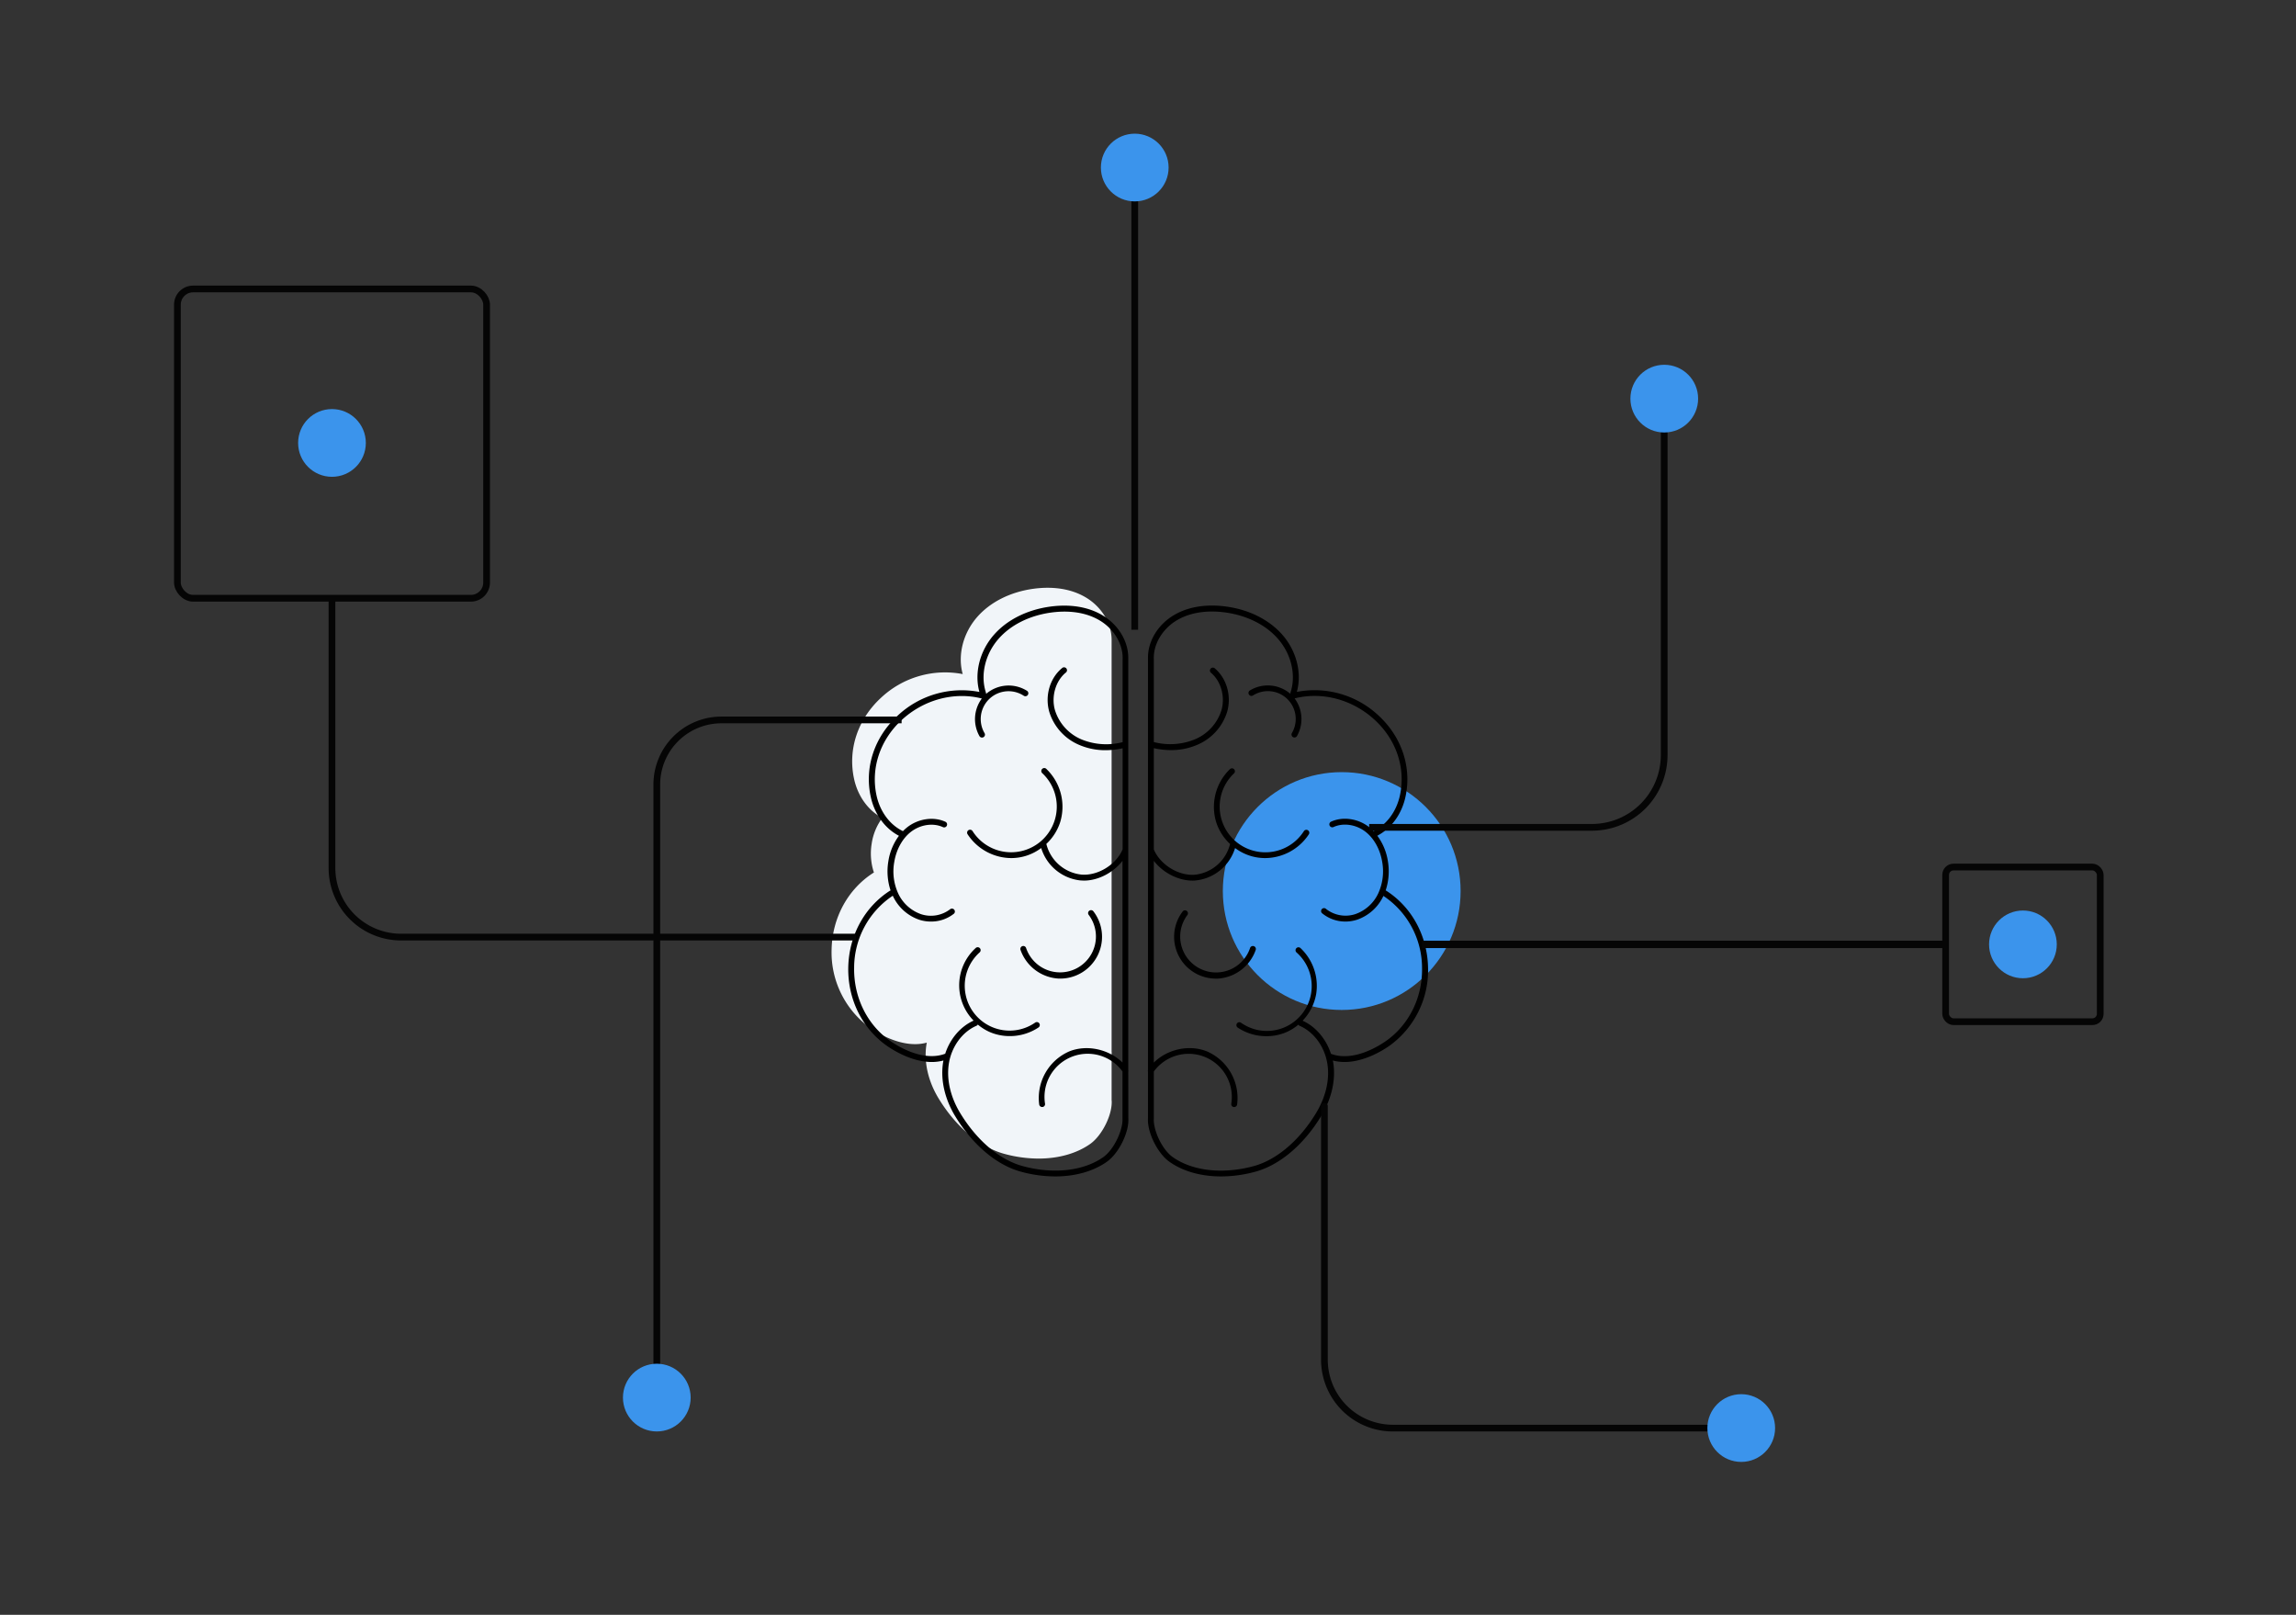 <?xml version="1.0" encoding="UTF-8"?> <svg xmlns="http://www.w3.org/2000/svg" id="_1" data-name="1" viewBox="0 0 1024 720"><rect x="0" y="0" width="1024" height="720" fill="#333333" stroke="none"/> <defs> <style>.cls-1{fill:#f1f5f9;}.cls-2,.cls-4,.cls-5{fill:none;stroke:#050505;stroke-miterlimit:10;}.cls-2,.cls-4{stroke-width:3px;}.cls-3{fill:#3b94ec;}.cls-4{stroke-linecap:round;}.cls-5{stroke-width:3.3px;}</style> </defs> <path class="cls-1" d="M495.77,490.7V469.79a1.29,1.29,0,0,0,0-.73V371h0V285.39s0,0,0-.07c0-7.49-4.54-14.93-11.82-19.13-7.94-4.58-16.94-4.52-23.09-3.67-10.17,1.41-19,5.81-24.86,12.38-6.45,7.23-9,17.17-6.63,25.65a41.77,41.77,0,0,0-36.45,10.57c-10.38,9.56-14.88,23.09-12,36.2,1.68,7.73,6.34,14.12,12.58,17.37a25.41,25.41,0,0,0-4.73,11.43,27.1,27.1,0,0,0,1,12.95,1.48,1.48,0,0,0-.29.12c-11.37,7.29-18.32,20.08-18.59,34.22a41.44,41.44,0,0,0,17.34,35c2.78,1.93,11.08,7.14,19.9,7.14a20.24,20.24,0,0,0,5.21-.67c-.1.5-.18,1-.25,1.52-1,7.54.94,15.86,5.57,23.44,7.78,12.73,18.47,21.71,29.31,24.64a58.51,58.51,0,0,0,15.23,2.09c8.83,0,16.9-2.22,23-6.51,5.33-3.75,10-13.14,9.6-19.39Z"></path> <rect class="cls-2" x="79.12" y="128.84" width="137.9" height="137.9" rx="7"></rect> <circle class="cls-3" cx="598.4" cy="397.29" r="53.02"></circle> <path d="M503.2,477.75a1.35,1.35,0,0,0,0-.72V379h0V293.35s0,0,0-.07c0-7.49-4.54-14.93-11.82-19.13-7.94-4.58-16.94-4.52-23.09-3.67-10.16,1.41-19,5.81-24.85,12.38-6.45,7.23-9,17.17-6.63,25.66a41.75,41.75,0,0,0-36.46,10.56c-10.38,9.56-14.88,23.09-12,36.2,1.67,7.73,6.33,14.12,12.57,17.37a25.53,25.53,0,0,0-4.73,11.43,27.1,27.1,0,0,0,1,12.95,2.24,2.24,0,0,0-.29.12c-11.37,7.29-18.32,20.08-18.58,34.22s6.21,27.28,17.34,35c2.77,1.93,11.07,7.14,19.89,7.14a20.32,20.32,0,0,0,5.22-.67c-.1.5-.19,1-.26,1.52-1,7.54.94,15.86,5.58,23.44,7.78,12.73,18.46,21.71,29.31,24.64a58.37,58.37,0,0,0,15.22,2.09c8.83,0,16.91-2.22,23-6.51,5.33-3.75,10-13.14,9.61-19.39h0Zm-11.12,38.16c-8.84,6.23-22.31,7.73-36,4-10.2-2.76-20.32-11.32-27.75-23.48-4.32-7.06-6.18-14.77-5.22-21.71,1.07-7.78,5.94-14.6,12.41-17.37a1.3,1.3,0,0,0,.58-.53,22,22,0,0,0,5.48,3.4,22.4,22.4,0,0,0,8.75,1.74,23,23,0,0,0,12.84-3.85,1.31,1.31,0,1,0-1.48-2.17,20,20,0,0,1-24.76-31.32,1.31,1.31,0,1,0-1.77-1.94,22.48,22.48,0,0,0-.94,32.38c-5.87,2.63-10.53,8.16-12.67,14.79h-.07c-9.81,3.65-21.1-3.4-24.32-5.65-10.41-7.25-16.47-19.52-16.22-32.82a38.66,38.66,0,0,1,17.23-32,1,1,0,0,0,.07.15A20.17,20.17,0,0,0,410,410.09a16.92,16.92,0,0,0,5.18.8,16.29,16.29,0,0,0,10.32-3.55,1.31,1.31,0,0,0-1.67-2,14.09,14.09,0,0,1-13,2.28,17.73,17.73,0,0,1-10.18-9.13,23.57,23.57,0,0,1-1.84-14c.89-5.63,3.59-10.56,7.4-13.55,4.24-3.32,10-4.17,14.41-2.11a1.32,1.32,0,0,0,1.12-2.38c-5.25-2.47-12.15-1.5-17.15,2.42a20.15,20.15,0,0,0-1.88,1.71c-5.83-2.79-10.21-8.67-11.78-15.87-2.64-12.18,1.56-24.78,11.25-33.71,9.9-9.11,23.43-12.68,35.71-9.56a15.43,15.43,0,0,0-1.06,16.77,1.32,1.32,0,0,0,1.14.65,1.34,1.34,0,0,0,.66-.18,1.31,1.31,0,0,0,.47-1.8,12.41,12.41,0,0,1,17.41-16.72,1.32,1.32,0,1,0,1.43-2.21,15.41,15.41,0,0,0-18,1.31l-.21,0a1.27,1.27,0,0,0,0-.43c-2.61-7.84-.34-17.33,5.78-24.18,5.44-6.11,13.7-10.2,23.25-11.53,5.74-.79,14.12-.86,21.42,3.35,6.6,3.8,10.82,10.85,10.5,17.54,0,0,0,.07,0,.11V330.9a29.15,29.15,0,0,1-18.14-1.14,20.84,20.84,0,0,1-12.08-13.27c-1.65-6,.34-12.85,4.83-16.56a1.31,1.31,0,1,0-1.67-2c-5.35,4.42-7.64,12.17-5.7,19.28a23.48,23.48,0,0,0,13.59,15,29.35,29.35,0,0,0,11.6,2.28,35.23,35.23,0,0,0,7.57-.86V378.7c-2.88,6.84-11.08,11.87-18.39,11.25a18.11,18.11,0,0,1-15.63-13.68,22.86,22.86,0,0,0,6.12-9.53,23.39,23.39,0,0,0-6.06-23.85,1.32,1.32,0,1,0-1.81,1.91,20.37,20.37,0,1,1-31.16,25.75,1.31,1.31,0,0,0-2.22,1.41A23.47,23.47,0,0,0,451,382.59a22.2,22.2,0,0,0,13.37-4.48A20.58,20.58,0,0,0,482,392.57c.47,0,.94.06,1.42.06,6.42,0,13.17-3.58,17.2-8.81v89.93c-6.06-5.92-15.77-8.12-23.66-5a22.64,22.64,0,0,0-13.48,23.72,1.31,1.31,0,0,0,1.3,1.11l.2,0a1.3,1.3,0,0,0,1.09-1.5,19.25,19.25,0,0,1,34.55-14.36v21s0,0,0,.05C500.9,503.55,497,512.41,492.08,515.91Z"></path> <path d="M472.7,436.32a18.64,18.64,0,0,0,14.94-30,1.32,1.32,0,0,0-1.84-.24,1.3,1.3,0,0,0-.24,1.84,16,16,0,1,1-27.93,14.77,1.31,1.31,0,1,0-2.49.82,19.13,19.13,0,0,0,16,12.72C471.64,436.29,472.17,436.32,472.7,436.32Z"></path> <path d="M618.27,397.15A1.48,1.48,0,0,0,618,397a27.1,27.1,0,0,0,1-12.95,25.53,25.53,0,0,0-4.73-11.43c6.24-3.25,10.9-9.64,12.57-17.37,2.85-13.11-1.65-26.64-12-36.2a41.75,41.75,0,0,0-36.46-10.56c2.36-8.49-.17-18.43-6.63-25.66-5.86-6.57-14.68-11-24.85-12.38-6.15-.85-15.15-.91-23.09,3.67-7.28,4.2-11.84,11.64-11.82,19.13,0,0,0,.05,0,.07V379h0V477a1.35,1.35,0,0,0,0,.72v20.91h0c-.37,6.25,4.27,15.64,9.6,19.39,6.09,4.29,14.16,6.51,23,6.51a58.51,58.51,0,0,0,15.23-2.09c10.84-2.93,21.52-11.91,29.3-24.64,4.64-7.58,6.62-15.9,5.58-23.44-.07-.51-.16-1-.26-1.52a20.38,20.38,0,0,0,5.22.67c8.82,0,17.12-5.21,19.9-7.14a41.44,41.44,0,0,0,17.34-35C636.59,417.23,629.64,404.44,618.27,397.15ZM618,464.24c-3.22,2.25-14.51,9.3-24.32,5.65h-.07c-2.14-6.63-6.8-12.16-12.66-14.79A22.9,22.9,0,0,0,587,443.23a23.14,23.14,0,0,0-7-20.52,1.31,1.31,0,1,0-1.77,1.94A20,20,0,0,1,553.48,456a1.31,1.31,0,0,0-1.48,2.17A23,23,0,0,0,564.84,462a22.4,22.4,0,0,0,8.75-1.74,22,22,0,0,0,5.48-3.4,1.3,1.3,0,0,0,.58.53c6.47,2.77,11.34,9.59,12.41,17.37,1,6.94-.9,14.65-5.22,21.71-7.43,12.16-17.55,20.72-27.75,23.48-13.71,3.7-27.17,2.2-36-4-5-3.5-8.81-12.36-8.49-17.16,0,0,0,0,0-.05v-21a19.25,19.25,0,0,1,34.55,14.36,1.3,1.3,0,0,0,1.09,1.5l.21,0a1.31,1.31,0,0,0,1.29-1.11,22.64,22.64,0,0,0-13.48-23.72c-7.89-3.16-17.6-1-23.66,5V383.82c4,5.23,10.79,8.81,17.2,8.81.48,0,1,0,1.42-.06a20.58,20.58,0,0,0,17.62-14.46,22.2,22.2,0,0,0,13.37,4.48A23.47,23.47,0,0,0,583.73,372a1.31,1.31,0,1,0-2.21-1.41,20.37,20.37,0,1,1-31.17-25.75,1.31,1.31,0,0,0-1.8-1.91,23.37,23.37,0,0,0-6.07,23.85,22.86,22.86,0,0,0,6.12,9.53A18.11,18.11,0,0,1,533,390c-7.33.62-15.52-4.41-18.4-11.25V333.59a35.23,35.23,0,0,0,7.57.86,29.35,29.35,0,0,0,11.6-2.28,23.48,23.48,0,0,0,13.59-15c1.94-7.11-.35-14.86-5.7-19.28a1.31,1.31,0,0,0-1.67,2c4.49,3.71,6.48,10.52,4.83,16.56a20.82,20.82,0,0,1-12.08,13.27,29.15,29.15,0,0,1-18.14,1.14V294.08s0-.07,0-.11c-.32-6.69,3.9-13.74,10.5-17.54,7.3-4.21,15.68-4.14,21.42-3.35,9.55,1.33,17.81,5.42,23.25,11.53,6.12,6.85,8.39,16.34,5.78,24.18a1.58,1.58,0,0,0,0,.43l-.21,0a15.41,15.41,0,0,0-18-1.31,1.32,1.32,0,0,0,1.43,2.21,12.41,12.41,0,0,1,17.41,16.72,1.32,1.32,0,0,0,.47,1.8,1.34,1.34,0,0,0,.66.18,1.32,1.32,0,0,0,1.14-.65,15.41,15.41,0,0,0-1.06-16.77c12.28-3.12,25.81.45,35.71,9.56,9.69,8.93,13.9,21.53,11.25,33.71-1.56,7.2-5.95,13.08-11.78,15.87a19,19,0,0,0-1.88-1.71c-5-3.92-11.9-4.89-17.15-2.42a1.32,1.32,0,0,0,1.12,2.38c4.38-2.06,10.17-1.21,14.41,2.11,3.81,3,6.51,7.92,7.41,13.55a23.65,23.65,0,0,1-1.85,14,17.73,17.73,0,0,1-10.18,9.13,14.09,14.09,0,0,1-13-2.28,1.31,1.31,0,1,0-1.67,2A16.29,16.29,0,0,0,600,410.89a16.92,16.92,0,0,0,5.18-.8,20.17,20.17,0,0,0,11.74-10.48,1,1,0,0,0,.07-.15,38.66,38.66,0,0,1,17.23,32C634.48,444.72,628.42,457,618,464.24Z"></path> <path d="M559.18,421.86a1.31,1.31,0,0,0-1.66.84,16,16,0,1,1-27.92-14.77,1.32,1.32,0,0,0-2.09-1.6,18.64,18.64,0,0,0,14.94,30c.53,0,1.06,0,1.59-.08a19.12,19.12,0,0,0,16-12.72A1.31,1.31,0,0,0,559.18,421.86Z"></path> <path class="cls-2" d="M148.06,266.74V387a30.82,30.82,0,0,0,30.82,30.82H381.77"></path> <circle class="cls-3" cx="148.06" cy="197.49" r="15.1"></circle> <line class="cls-2" x1="506.09" y1="280.78" x2="506.09" y2="74.7"></line> <circle class="cls-3" cx="506.09" cy="74.7" r="15.1"></circle> <path class="cls-2" d="M402.11,321H321.74a28.81,28.81,0,0,0-28.81,28.81V623.14"></path> <circle class="cls-3" cx="292.93" cy="623.14" r="15.1"></circle> <path class="cls-2" d="M610.63,368.88H710a32.21,32.21,0,0,0,32.21-32.21V177.74"></path> <circle class="cls-3" cx="742.25" cy="177.74" r="15.1"></circle> <path class="cls-4" d="M590.68,493.22v113a30.53,30.53,0,0,0,30.54,30.53H776.58"></path> <circle class="cls-3" cx="776.58" cy="636.72" r="15.1"></circle> <line class="cls-5" x1="634.24" y1="421.07" x2="867.74" y2="421.07"></line> <circle class="cls-3" cx="902.21" cy="421.07" r="15.1"></circle> <rect class="cls-2" x="867.74" y="386.59" width="68.95" height="68.95" rx="3.5"></rect> </svg> 